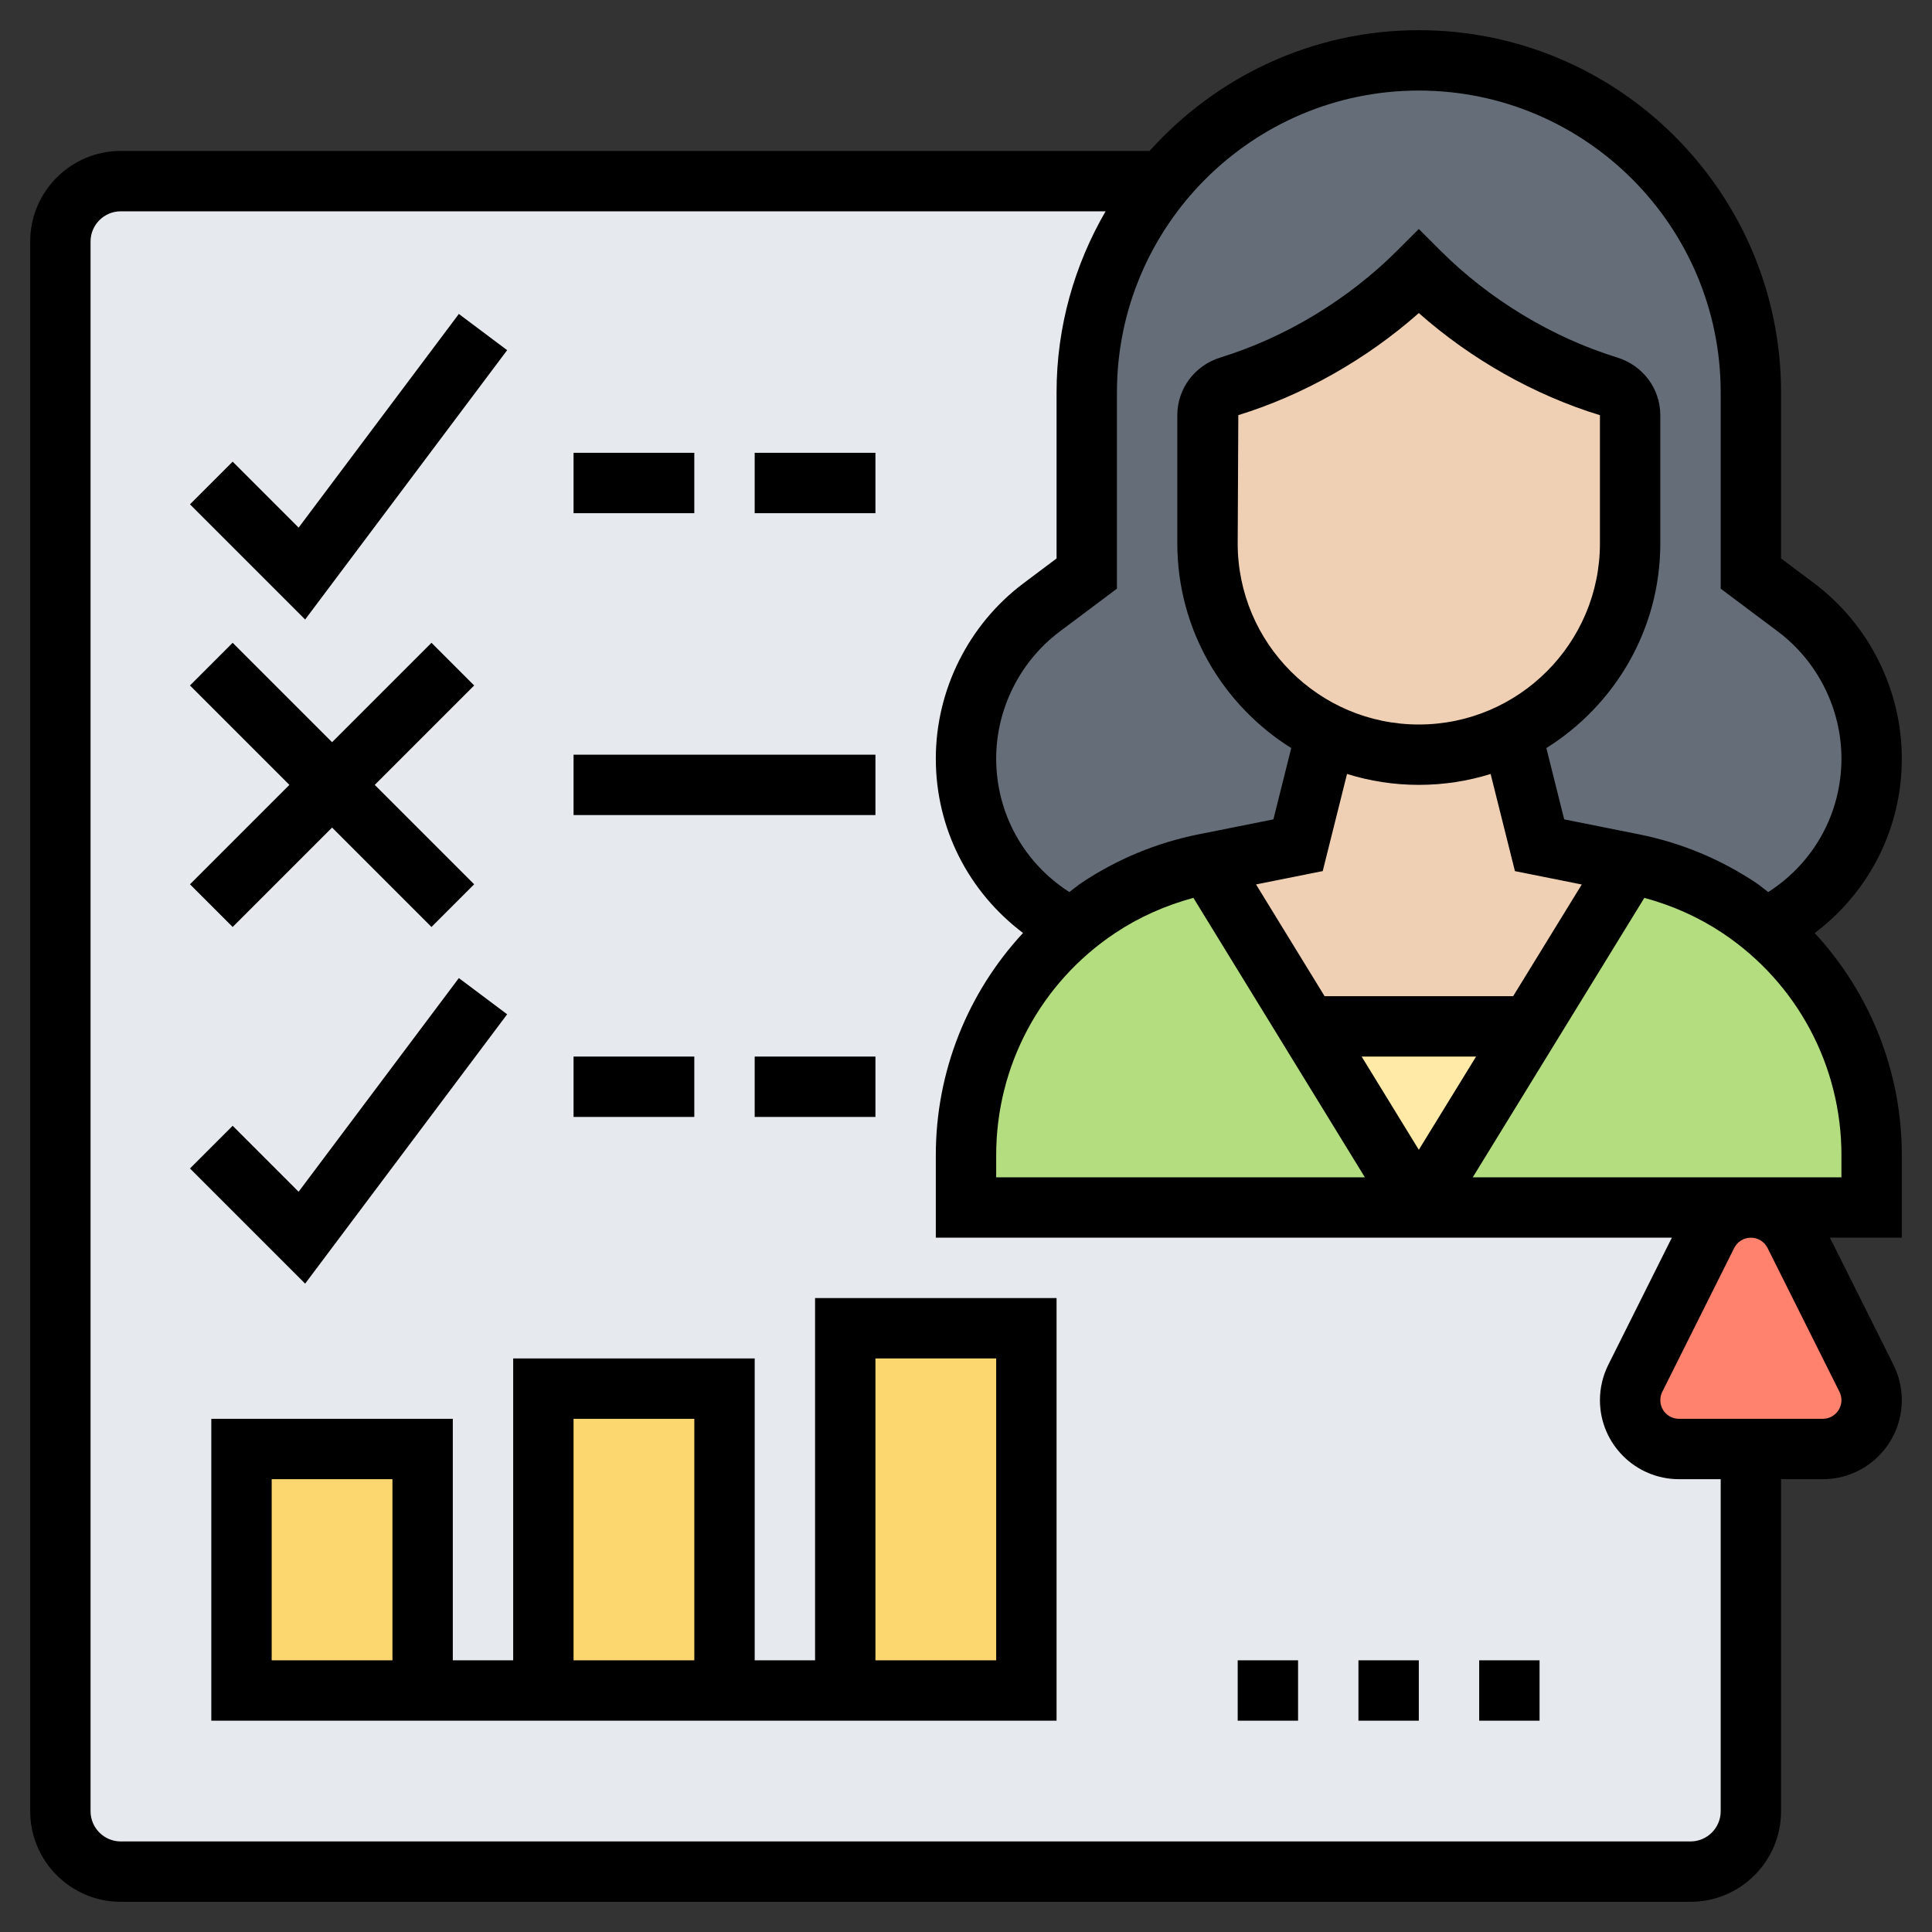 <svg id="_x33_0" enable-background="new 0 0 64 64" height="512" viewBox="0 0 64 64" width="512" xmlns="http://www.w3.org/2000/svg"><rect x="0" y="0" width="64" height="64" fill="#333333" stroke="none"/><g><g><g><path d="m58 48v12c0 1.1-.9 2-2 2h-52c-1.1 0-2-.9-2-2v-52c0-1.1.9-2 2-2h34.51c-1.57 1.9-2.51 4.34-2.51 7v6l-1.5 1.12c-1.57 1.18-2.5 3.04-2.5 5.01 0 1.19.34 2.32.94 3.29s1.46 1.78 2.52 2.31l.03.02c-.96.81-1.74 1.79-2.33 2.87-.75 1.41-1.16 3-1.16 4.64v1.74h15 11c-.61 0-1.17.35-1.45.89l-2.38 4.77c-.11.22-.17.47-.17.72 0 .9.72 1.62 1.62 1.62z" fill="#e6e9ed"/></g><g><path d="m28 44h6v12h-6z" fill="#fcd770"/></g><g><path d="m18 46h6v10h-6z" fill="#fcd770"/></g><g><path d="m8 48h6v8h-6z" fill="#fcd770"/></g><g><path d="m61.83 45.66c.11.22.17.47.17.72 0 .9-.72 1.62-1.62 1.62h-2.38-2.38c-.9 0-1.62-.72-1.62-1.62 0-.25.06-.5.17-.72l2.38-4.77c.28-.54.84-.89 1.45-.89s1.17.35 1.45.89z" fill="#ff826e"/></g><g><path d="m40.01 28.6-.1.02c-1.26.25-2.46.75-3.53 1.46-.31.21-.61.43-.89.67l-.03-.02c-1.06-.53-1.92-1.34-2.52-2.31s-.94-2.1-.94-3.29c0-1.97.93-3.83 2.5-5.01l1.5-1.12v-6c0-2.66.94-5.1 2.51-7 .22-.27.46-.53.71-.78 1.99-1.99 4.74-3.22 7.78-3.22 6.08 0 11 4.92 11 11v6l1.5 1.12c.78.59 1.41 1.35 1.84 2.21s.66 1.81.66 2.8c0 2.37-1.34 4.54-3.46 5.6l-.03.02c-.28-.24-.58-.46-.89-.67-1.07-.71-2.27-1.21-3.53-1.46l-.09-.02-3-.6-.93-3.71c2.33-1.13 3.93-3.52 3.93-6.29v-4.24c0-.45-.3-.83-.73-.96-2.34-.73-4.54-2.07-6.27-3.8-1.73 1.73-3.93 3.07-6.27 3.8-.43.13-.73.51-.73.96v4.24c0 1.94.78 3.68 2.05 4.95.55.55 1.18 1 1.88 1.34l-.93 3.71z" fill="#656d78"/></g><g><path d="m43.32 34 3.68 6h-15v-1.74c0-1.64.41-3.23 1.16-4.64.59-1.08 1.37-2.06 2.33-2.87.28-.24.58-.46.89-.67 1.07-.71 2.27-1.21 3.53-1.46l.1-.02z" fill="#b4dd7f"/></g><g><path d="m62 38.26v1.74h-4-11l3.68-6 3.32-5.4.09.02c1.26.25 2.46.75 3.53 1.46.31.21.61.43.89.67 2.2 1.85 3.49 4.6 3.49 7.51z" fill="#b4dd7f"/></g><g><path d="m50.68 34-3.68 6-3.68-6z" fill="#ffeaa7"/></g><g><path d="m54 28.6-3.32 5.4h-7.36l-3.31-5.4 2.99-.6.93-3.71c.92.46 1.96.71 3.07.71s2.15-.25 3.07-.71l.93 3.71z" fill="#f0d0b4"/></g><g><path d="m54 13.76v4.24c0 2.77-1.6 5.16-3.93 6.29-.92.46-1.96.71-3.07.71s-2.15-.25-3.07-.71c-.7-.34-1.33-.79-1.88-1.34-1.27-1.27-2.05-3.01-2.05-4.95v-4.24c0-.45.3-.83.73-.96 2.34-.73 4.54-2.07 6.27-3.8 1.73 1.73 3.93 3.07 6.27 3.8.43.13.73.51.73.96z" fill="#f0d0b4"/></g></g><g><path d="m60.114 30.909c1.8-1.356 2.886-3.464 2.886-5.779 0-2.273-1.086-4.445-2.904-5.809l-1.096-.821v-5.5c0-6.617-5.383-12-12-12-3.542 0-6.72 1.552-8.919 4h-34.081c-1.654 0-3 1.346-3 3v52c0 1.654 1.346 3 3 3h52c1.654 0 3-1.346 3-3v-11h1.382c1.444 0 2.618-1.174 2.618-2.618 0-.404-.096-.809-.276-1.171l-2.106-4.211h2.382v-2.735c0-2.766-1.052-5.376-2.886-7.356zm-13.114-27.909c5.514 0 10 4.486 10 10v6.5l1.896 1.421c1.317.989 2.104 2.562 2.104 4.209 0 1.817-.921 3.46-2.426 4.421-.135-.099-.26-.21-.4-.304-1.183-.789-2.491-1.331-3.886-1.61l-2.472-.494-.591-2.363c2.263-1.415 3.775-3.921 3.775-6.78v-4.245c0-.88-.575-1.649-1.433-1.914-2.155-.665-4.236-1.924-5.86-3.548l-.707-.707-.707.707c-1.624 1.624-3.705 2.884-5.861 3.548-.857.265-1.432 1.034-1.432 1.914v4.245c0 2.859 1.512 5.365 3.774 6.78l-.591 2.363-2.472.494c-1.395.279-2.703.821-3.886 1.61-.141.094-.265.205-.4.304-1.504-.961-2.425-2.604-2.425-4.421 0-1.647.787-3.22 2.104-4.209l1.896-1.421v-6.5c0-5.514 4.486-10 10-10zm-10.064 27.912c.801-.534 1.674-.92 2.597-1.169l5.68 9.257h-12.213v-.735c0-2.961 1.471-5.71 3.936-7.353zm8.17 4.088h3.791l-1.897 3.088zm5.019-2h-6.246l-2.271-3.702 2.209-.442.805-3.218c.751.235 1.55.362 2.378.362s1.627-.127 2.379-.361l.805 3.218 2.214.443zm-3.125-9c-3.309 0-6-2.691-6-6l.021-4.248c2.158-.665 4.249-1.852 5.979-3.381 1.73 1.53 3.823 2.716 6 3.383v4.246c0 3.309-2.691 6-6 6zm10 36c0 .551-.449 1-1 1h-52c-.551 0-1-.449-1-1v-52c0-.551.449-1 1-1h32.624c-1.026 1.768-1.624 3.813-1.624 6v5.5l-1.096.822c-1.818 1.364-2.904 3.535-2.904 5.808 0 2.308 1.08 4.41 2.889 5.776-1.836 1.98-2.889 4.592-2.889 7.359v2.735h24.382l-2.105 4.211c-.181.362-.277.767-.277 1.171 0 1.444 1.174 2.618 2.618 2.618h1.382zm1.553-18.658 2.382 4.764c.043.085.065.181.065.276 0 .341-.277.618-.618.618h-4.764c-.341 0-.618-.277-.618-.618 0-.095.022-.191.065-.276l2.382-4.764c.106-.211.317-.342.553-.342s.447.131.553.342zm2.447-2.342h-12.213l5.684-9.257c.921.249 1.793.635 2.593 1.168 2.465 1.644 3.936 4.393 3.936 7.354z"/><path d="m27 55h-2v-10h-8v10h-2v-8h-8v10h28v-14h-8zm-14 0h-4v-6h4zm6-8h4v8h-4zm10-2h4v10h-4z"/><path d="m41 55h2v2h-2z"/><path d="m45 55h2v2h-2z"/><path d="m49 55h2v2h-2z"/><path d="m16.8 11.6-1.6-1.2-5.308 7.078-2.185-2.185-1.414 1.414 3.815 3.815z"/><path d="m7.707 30.707 3.293-3.293 3.293 3.293 1.414-1.414-3.293-3.293 3.293-3.293-1.414-1.414-3.293 3.293-3.293-3.293-1.414 1.414 3.293 3.293-3.293 3.293z"/><path d="m19 15h4v2h-4z"/><path d="m25 15h4v2h-4z"/><path d="m16.8 33.6-1.6-1.2-5.308 7.078-2.185-2.185-1.414 1.414 3.815 3.815z"/><path d="m19 35h4v2h-4z"/><path d="m25 35h4v2h-4z"/><path d="m19 25h10v2h-10z"/></g></g></svg>